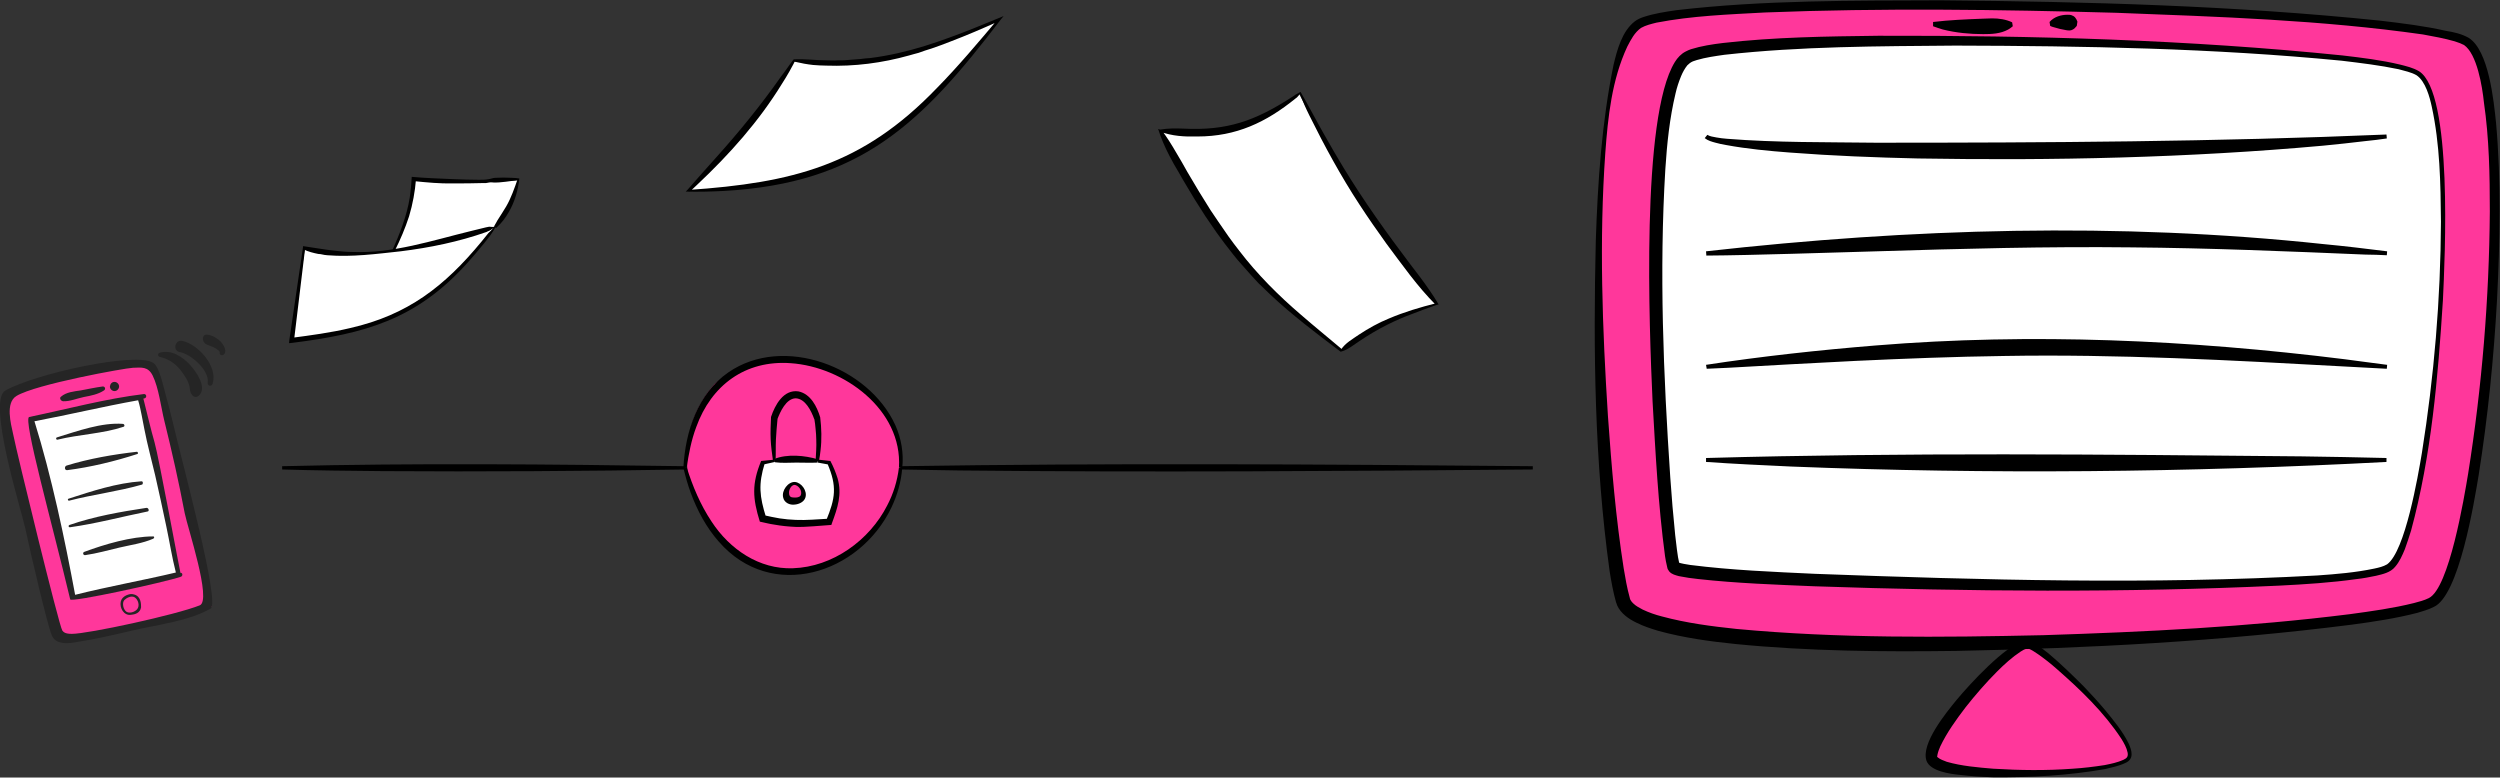 <?xml version="1.0" encoding="utf-8"?>
<!-- Generator: Adobe Illustrator 28.2.0, SVG Export Plug-In . SVG Version: 6.00 Build 0)  -->
<svg version="1.1" id="Layer_1" xmlns="http://www.w3.org/2000/svg" xmlns:xlink="http://www.w3.org/1999/xlink" x="0px" y="0px"
	 viewBox="0 0 762 237" style="enable-background:new 0 0 762 237;" xml:space="preserve">
<rect x="0" y="0" width="762" height="237" fill="#333333" stroke="none"/>
<style type="text/css">
	.st0{fill:#FFFFFF;}
	.st1{fill-rule:evenodd;clip-rule:evenodd;fill:#FF379B;}
	.st2{fill:#252525;}
	.st3{fill:#FF379B;}
</style>
<path class="st0" d="M42.9,120.9l-33.3,7l12.6,54l32.3-6.5L42.9,120.9z"/>
<path class="st1" d="M2.9,119.8l32.3-8.2h11.1l6.5,22.9l7.6,34.6l4.1,15.8l-32.8,8.2l-12.9,1.2L12.3,172L1.8,133.3L2.9,119.8z
	 M10,128l32.8-6.5l11.7,54L22.3,182L10,128z"/>
<path class="st2" d="M7.7,161c1.5,7.1,6.7,29.4,8.1,32.7c1.1,2.5,4.1,2.6,7,2.1c6.5-1,12.3-2.4,17.5-3.6c7.6-1.8,17-2.8,23.9-6.7
	c3-1.7-8.5-43.8-11.4-56.3c-0.7-3-1.5-5.9-2.3-8.9c-0.7-2.3-1.8-8.4-3.8-9.7c-5.3-3.5-36.2,3.4-45,8.4C-4.1,121.9,6.5,155.5,7.7,161
	z M5,120.7c5.9-3.6,33.1-8.5,35.5-8.6c2.7-0.1,4.6-0.4,6,2.3c1.9,3.8,2.6,9.9,3.6,13.9c2.3,9.3,4.4,18.6,6.2,28.1
	c0.9,4.5,8.3,26.6,4.6,28.1c-7.2,2.9-34,8.7-39,8.7c-2,0-2.5-0.5-2.9-1c-1-1.4-13.9-54.3-15-59.9C3.3,129.1,1.6,122.8,5,120.7z"/>
<path class="st2" d="M55,174.6c-0.1,0-6.6-35.3-7.9-39.8c-0.7-2.2-3.4-13.3-3.4-13.3c0.1,0,0.3-0.1,0.4-0.1c0.7-0.2,0.6-1.3-0.2-1.3
	c-11.6,1.4-23.5,4.6-35,7c-2,0.4,7,32.5,12.5,55.6c0.2,1,28.7-5.2,33.7-6.9C55.8,175.6,55.7,174.5,55,174.6z M22.9,181.3
	c-3.2-17.2-7.2-36.2-12.4-52.9c11.1-2.1,20.5-4.4,31.6-6.4c0.8,2.5,1.4,6.5,1.9,8.8c0.9,4.7,2.2,9.4,3.3,14.1
	c1.2,5.2,2.3,10.4,3.4,15.6c1,4.7,1.7,9.3,2.9,14C44,176.8,32.8,178.8,22.9,181.3L22.9,181.3z"/>
<path class="st2" d="M43,185.1c0-1,0-3.3-2.1-3.9c-0.9-0.3-1.6-0.1-2.5,0.3c-0.8,0.4-1.4,1-1.6,1.9c-0.4,1.8,0.9,4.3,3.1,4
	C41.1,187.3,42.7,186.9,43,185.1L43,185.1z M38.6,186.5c-1-0.6-1.5-2.7-0.7-3.6c0.6-0.6,2.1-1.5,3.2-0.8c1,0.7,1.6,2.5,0.7,3.6
	C41,186.6,39.5,187,38.6,186.5L38.6,186.5z"/>
<path class="st2" d="M18.6,120.9c1.6-1.4,4-1.6,6-1.9c2.2-0.4,4.4-0.9,6.7-1.2c0,0,0.1,0,0.1,0c0.6,0,0.9,0.8,0.3,1.2
	c-1.8,1.2-4,1.6-6.1,2c-2,0.4-4.3,1.4-6.4,1.3C18.5,122.2,18,121.3,18.6,120.9L18.6,120.9z"/>
<path class="st2" d="M34.9,116.4c0.7,0,1.4,0.6,1.4,1.4c0,0.7-0.6,1.4-1.4,1.4c-0.7,0-1.4-0.6-1.4-1.4
	C33.6,117,34.1,116.4,34.9,116.4z"/>
<path class="st2" d="M48.7,107.5c3.6-1,6.9,1.2,9.3,3.8c1.8,2,5.3,6.9,2.6,9.3c-0.7,0.6-1.6,0.5-2.1-0.3c-0.8-1-0.5-2-0.9-3.1
	c-0.4-1.3-1.2-2.5-2-3.6c-1.7-2.5-3.9-4.1-6.8-4.8C48,108.7,48,107.7,48.7,107.5L48.7,107.5z"/>
<path class="st2" d="M55.6,103.9c4.9,1.1,10.9,7.9,9.2,13.1c-0.3,1-1.7,0.6-1.5-0.4c0.6-3.7-5.2-8.8-8.6-9.3
	C52.5,106.8,53.4,103.4,55.6,103.9L55.6,103.9z"/>
<path class="st2" d="M63.1,102c1.6,0.1,3.5,1.3,4.5,2.5c0.7,0.9,1.8,2.9,0.4,3.7c-0.6,0.3-1.3-0.3-1-0.9c0,0,0,0,0,0
	c-0.1-0.1-0.1-0.2-0.2-0.3c-0.1-0.1-0.3-0.3-0.5-0.4c-0.3-0.3-0.7-0.5-1.1-0.7c-0.8-0.4-2-0.7-2.7-1.2
	C61.5,103.8,61.6,101.9,63.1,102L63.1,102z"/>
<path class="st2" d="M37.5,129.2c-6.5-0.5-13.9,2.2-20.1,4.1c-0.5,0.1-0.3,0.9,0.2,0.7c6.5-1.6,13.7-1.8,20-3.9
	C38.1,130,38,129.3,37.5,129.2L37.5,129.2z"/>
<path class="st2" d="M41.7,137.7c-7.1,0.8-14.6,2.1-21.4,4.2c-0.7,0.2-0.7,1.5,0.2,1.4c7.1-0.9,14.5-2.7,21.3-4.9
	C42.2,138.4,42.1,137.7,41.7,137.7L41.7,137.7z"/>
<path class="st2" d="M43.1,146.7c-7.5,0.5-15.1,3-22.2,5.3c-0.4,0.1-0.2,0.7,0.2,0.6c7.3-1.9,14.9-2.8,22.2-4.9
	C43.7,147.5,43.6,146.6,43.1,146.7z"/>
<path class="st2" d="M44.6,154.8c-7.9,1.2-15.9,2.6-23.4,5.2c-0.5,0.2-0.3,0.8,0.2,0.7c7.9-1.1,15.7-3.2,23.6-4.8
	C45.6,155.8,45.3,154.7,44.6,154.8z"/>
<path class="st2" d="M46.7,163.5c-6.7,0-14.8,2.4-21,4.7c-0.6,0.2-0.4,1.1,0.3,1c3.5-0.5,7-1.5,10.4-2.3c3.4-0.8,7.1-1.3,10.3-2.7
	C47.1,164,47.1,163.5,46.7,163.5z"/>
<path class="st3" d="M615.7,196.7c-11.7,9.9-18.8,14.2-26.7,32.8c3.3,10.5,57.3,5.7,60.1,1.3C650,223.5,623.1,195.1,615.7,196.7z"/>
<path class="st3" d="M752,12.8c-35.3-11.7-228.7-16.9-253.7-5c-14.8,18.5-14.1,113.7-2.9,177.9c47.2,18.2,164.6,13.8,246.5-2
	C759.3,163.3,766.8,19,752,12.8z"/>
<path class="st0" d="M737.5,22.7c1.5-4.6-149.1-19.1-223.9-5c-13.5,25.4-11.6,75.3-3.2,155.8c83.6,7.7,171.5,7.3,217,0
	C744.6,154.8,750.3,28.9,737.5,22.7z"/>
<path d="M751,13.7c-0.8-0.4-1.8-0.8-2.8-1.1c-3.1-0.9-6.4-1.5-9.7-2.1c-30.9-4.4-62.2-5.4-93.4-6.6c-35.7-1-71.4-1.5-107.1-0.1
	c-11,0.6-22.2,1-33.1,3.1c-1.6,0.4-3.3,0.8-4.7,1.6c-2,1.4-3.1,3.6-4.2,5.7c-4.7,10.1-5.9,21.4-6.7,32.4
	c-1.9,26.7-0.9,53.5,0.8,80.2c1.1,15.5,2.4,31.1,4.8,46.4c0.5,3,1,5.9,1.8,8.8l0.1,0.4c0,0.1,0,0.1,0.1,0.2l0,0.1
	c0,0.1,0,0.1,0.1,0.2c0.2,0.4,0.5,0.7,0.8,1c0.8,0.8,1.8,1.3,2.9,1.9c1.9,0.9,3.9,1.6,5.9,2.1c7.4,2,15.1,3,22.7,3.8
	c31,2.9,62.3,2.6,93.5,1.9c31.2-1,62.4-2.5,93.4-6.4c6.6-0.9,13.2-1.8,19.6-3.4c1.5-0.4,3.1-0.8,4.5-1.5c6.2-3,10.8-30.7,12-38
	c4.2-26.4,6.4-53.1,6.6-79.9c0-11.1-0.2-22.2-1.8-33.2C756.6,26.4,755,16.4,751,13.7L751,13.7z M752.4,11.5c6.2,3.8,7.7,19.3,8.4,26
	c1.6,17.9,1.2,35.9,0.3,53.8c-1,17.9-2.8,35.8-5.6,53.5c-1.4,8.4-6,36.8-13.7,40.2c-1.6,0.8-3.3,1.3-5,1.8c-6.6,1.7-13.3,2.7-20,3.6
	c-40,5.1-80.3,7.2-120.6,8c-22.4,0.3-44.9,0.1-67.2-2.1c-7.9-0.8-15.8-1.9-23.5-4c-2.3-0.7-4.5-1.4-6.7-2.5
	c-2.3-1.1-4.8-2.8-5.9-5.3l-0.1-0.3l-0.1-0.3c0-0.1,0-0.2-0.1-0.2c-0.9-3.2-1.5-6.5-2-9.7c-4.6-33.3-5-67.1-4.2-100.7
	c0.6-17.9,1.8-35.9,5.4-53.5c1.1-4.6,2.6-10.3,6.5-13.3c0.8-0.6,1.7-1,2.6-1.3c3.3-1.1,6.7-1.6,10.1-2.1c26.7-3.1,53.7-2.9,80.5-3
	c44.7,0.4,89.5,1.6,134,6.2c6.7,0.8,13.4,1.6,20,3.1C748,9.8,750.2,10.3,752.4,11.5L752.4,11.5z"/>
<path d="M736.5,22.9c-1.6-0.9-3.6-1.3-5.4-1.8c-5.7-1.2-11.6-1.9-17.4-2.6c-39.1-3.8-78.4-4.5-117.7-4.6
	c-23.5,0.2-47.1,0.2-70.4,2.8c-2.8,0.4-5.7,0.8-8.4,1.6c-0.2,0.1-0.4,0.1-0.6,0.2l-0.3,0.1l-0.3,0.1c-0.7,0.3-1.2,0.7-1.7,1.2
	c-0.8,1-1.4,2.1-1.9,3.3c-0.7,1.7-1.3,3.5-1.7,5.3c-1.8,7.5-2.6,15.3-3.1,23c-1.9,31.3-0.6,62.7,1.5,94c0.4,5.9,0.9,11.7,1.5,17.6
	c0.4,3,0.6,6,1.3,8.9c0,0,0,0.1,0,0c0,0,0,0-0.2-0.3c-0.1-0.2-0.2-0.2-0.3-0.3c0,0,0,0,0,0c1.2,0.4,2.5,0.6,3.8,0.8
	c12.6,1.6,25.3,2.1,38,2.7c51,1.9,102.1,3.3,153.1,0.5c5.8-0.4,11.7-0.9,17.4-2.1c1.4-0.3,2.7-0.6,3.9-1.3c5.5-4,9.4-26.8,10.6-34
	c3.7-23.2,5.7-46.8,5.8-70.4c-0.1-11.7-0.3-23.6-2.8-35.1C740.6,29.7,739.3,24.7,736.5,22.9L736.5,22.9z M737.3,21.7
	c10.4,6.5,7.9,57.1,7.3,69.8c-1.5,23.5-3.5,47.3-9.7,70.2c-0.6,1.9-1.2,3.8-1.9,5.7c-0.8,1.9-1.6,3.8-3,5.4
	c-1.4,1.7-3.7,2.2-5.8,2.7c-2,0.4-3.9,0.8-5.9,1c-7.8,1.1-15.7,1.6-23.6,2c-47.2,2.2-94.4,1.8-141.6,0.2
	c-11.8-0.5-23.6-0.9-35.4-2.2c-2-0.2-4-0.5-6-0.9c-1-0.3-2.1-0.5-2.9-1.4c-0.3-0.4-0.3-0.5-0.4-0.6c-0.2-0.3-0.2-0.7-0.3-1
	c-0.3-1.1-0.4-2-0.6-3.1c-2.1-15.7-2.9-31.4-3.8-47.2c-1-22.1-3.6-86.6,6.8-103.4c0.8-1.3,1.9-2.5,3.3-3.2c0.5-0.3,1.1-0.5,1.6-0.7
	c3.2-1,6.5-1.5,9.8-1.9c15.7-1.8,31.5-2,47.3-2.2c47.2-0.1,94.5,1.2,141.5,6c5.9,0.7,11.8,1.4,17.6,2.8
	C733.5,20.2,735.4,20.6,737.3,21.7L737.3,21.7z"/>
<path d="M587.2,231.9c-1.8-5.2,6-14.7,9.2-18.6c4-4.8,14.8-16.6,20.6-18c0.1,0,0.3-0.1,0.4-0.1c0.1,0,0.3,0,0.5,0
	c0.4,0,0.8,0.1,1.1,0.3c2,0.9,3.6,2.3,5.3,3.6c3.8,3.2,7.3,6.6,10.8,10.1c2.3,2.4,4.5,4.8,6.6,7.3c2.6,3.2,5.3,6.4,7.1,10.1
	c1,2.2,1.8,4.8-1.1,6c-1.9,0.9-4,1.3-6,1.8c-11.3,2-22.8,2.6-34.3,2.5c-3.3-0.1-6.6-0.3-9.9-0.7
	C594.4,235.9,588.4,235.1,587.2,231.9z M590.5,230.7c0,0,0,0.1,0.2,0.2c0.7,0.6,1.7,0.9,2.7,1.3c4.5,1.3,9.4,1.7,14.1,2.1
	c8.1,0.5,16.2,0.6,24.3,0c3.2-0.2,6.5-0.6,9.7-1.1c2-0.4,3.9-0.8,5.7-1.6c1.1-0.5,1.5-1,1.3-2.2c-0.3-1.5-1.1-2.9-1.9-4.2
	c-5.3-8.1-12.5-15-19.7-21.3c-1.8-1.6-3.7-3.1-5.7-4.5c-0.9-0.6-1.9-1.3-2.9-1.7l-0.1,0l-0.1,0l0,0c-0.1,0-0.2,0-0.3,0
	c-0.6,0.1-1.3,0.5-1.9,0.9c-2.6,1.7-5,3.9-7.2,6.1c-3.4,3.4-6.6,7.1-9.6,10.9c-2.9,3.8-5.7,7.7-7.7,11.9c-0.4,0.9-0.7,1.7-0.9,2.7
	l0,0.2C590.4,230.4,590.4,230.6,590.5,230.7L590.5,230.7z"/>
<path d="M589.2,6.7c4.9-0.6,10-0.8,15-1c1,0,2-0.1,3-0.1c2.1,0,4.2,0.3,6.1,1.2l0.2,1.2c-0.5,0.4-0.9,0.7-1.4,1
	c-2.4,1.3-5,1.4-7.6,1.4c-4.1,0-8.3-0.4-12.3-1.4c-1-0.3-2-0.6-3-1L589.2,6.7L589.2,6.7z"/>
<path d="M624.7,6.7c1.4-1.6,3.5-2.2,5.5-2.2c0.4,0,0.8,0,1.1,0.1c1,0.3,1.5,0.9,1.9,2L633,7.9c-0.5,0.6-0.8,0.9-1.2,1.1
	c-0.7,0.4-1.3,0.3-2,0.2c-1.3-0.2-2.5-0.5-3.8-0.9c-0.4-0.1-0.7-0.2-1.1-0.4L624.7,6.7L624.7,6.7z"/>
<path d="M520.4,41.1c0.8,0.5,1.8,0.6,2.8,0.8c1,0.2,2.1,0.3,3.2,0.4c15.1,1.2,30.2,1,45.3,1.2c51.9,0,103.8-0.3,155.7-2.5l0.1,1.2
	c-2.1,0.3-4.3,0.6-6.5,0.8c-4.1,0.5-8.8,1-12.9,1.4c-41,3.7-82.3,4.6-123.5,3.9c-13-0.3-26-0.8-39-1.8c-6.5-0.5-13-1.1-19.5-2.3
	c-1.1-0.2-2.2-0.4-3.2-0.7c-1.1-0.3-2.3-0.6-3.3-1.4L520.4,41.1L520.4,41.1z"/>
<path d="M520,76.6c62.4-7,125.6-8.9,188.2-2.2c6.4,0.6,13,1.4,19.4,2.2l-0.1,1.2c-2.2-0.1-4.3-0.2-6.5-0.2c-23.7-1-47.6-2-71.3-2.2
	c-25.9-0.3-51.8,0.4-77.7,1.2c-14.8,0.4-37.2,1.2-51.9,1.3L520,76.6L520,76.6z"/>
<path d="M520,111.2c17-2.6,34.5-4.5,51.7-5.9c47.6-3.9,95.6-1.7,143,4.2c3.5,0.5,9.3,1.2,12.9,1.7l-0.1,1.2c-3.6-0.2-9.3-0.5-13-0.7
	c-34.4-1.9-69.2-3.8-103.6-3.2c-15,0.2-30.4,0.8-45.3,1.5c-12.4,0.6-26.5,1.4-38.9,2.1c-2.2,0.1-4.3,0.2-6.5,0.3L520,111.2z"/>
<path d="M520,139.6c60.5-1.7,121-1.1,181.5-0.5c8.3,0.1,17.6,0.3,25.9,0.5l0,1.2c-60.4,3.2-121.1,3.8-181.5,1.4
	c-8.6-0.4-17.3-0.8-25.9-1.4L520,139.6L520,139.6z"/>
<path class="st0" d="M150.2,69.7c-16.5,22.4-29.8,30-61.4,34.2l4.1-28c11,1.6,19.3,1.6,27,0.6c4-8.7,5.8-13.5,6.2-21.5
	c13,0.6,19.9,0.5,32,0C156.4,60.3,154.9,63.4,150.2,69.7z"/>
<path d="M119.6,76.3c2.3-5.2,4.4-10.5,5.3-16.1c0.3-2.1,0.5-4.2,0.6-6.3c4.2,0.4,8.4,0.5,12.6,0.7c2.6,0.1,5.3,0.2,7.9,0.2
	c1,0,2,0,3-0.2c0.7-0.1,1.3-0.4,2-0.4c1.6-0.1,3.3-0.1,5,0c0.8,0,1.6,0.1,2.3,0.2c-0.4,3.6-1.4,7.1-3.2,10.2c-1,1.8-2.3,3.5-3.9,4.9
	l-0.6-0.5c0.3-0.6,0.7-1.2,1-1.8c0.9-1.4,1.8-2.8,2.7-4.3c1.5-2.6,2.5-5.5,3.5-8.4l0.3,0.3c-1.3,0.3-2.6,0.4-4,0.6
	c-0.7,0.1-1.3,0.1-2,0.2c-0.7,0-1.3,0.1-2,0c-0.7-0.1-1.3,0.1-2,0.2h-1c-2.7,0.1-6.2,0.1-9,0.1c-4,0.1-8-0.3-12-0.7l0.7-0.6
	c-0.3,3.8-1,7.6-2.1,11.3c-1.2,3.7-2.7,7.2-4.4,10.6L119.6,76.3L119.6,76.3z"/>
<path d="M151.1,69.1c-0.5,0.9-1.1,1.9-1.7,2.7c-0.5,0.7-1.3,1.6-1.8,2.3c-1.6,2-3.5,4.2-5.2,6.1c-15.5,17.2-31.1,21.5-53.3,24.3
	l-1,0.1l0.1-1l4.2-28.6l0.5,0.1c3,0.4,6,1,9,1.3c1.8,0.2,3.7,0.4,5.5,0.4c12.4,0.5,24.3-3.5,36.2-6.4c1.5-0.4,3-0.7,4.5-1.1l1-0.2
	C149.7,69.2,150.4,69.2,151.1,69.1L151.1,69.1z M150.5,69.5c-0.6,0.3-1.1,0.8-1.8,1l-0.4,0.2c-8.5,3-17.3,4.8-26.2,5.9
	c-7.4,0.8-14.8,1.8-22.3,1.2l-0.9-0.1l-0.5-0.1c-0.4-0.1-1-0.2-1.4-0.2c-1.5-0.3-3.1-0.7-4.5-1.4l0.5-0.3l-3.4,28.2l-0.9-0.9
	c6.1-0.8,12.1-1.6,18-3c17.6-4,28.8-12.7,40.1-26.4c0.6-0.8,1.5-1.8,2.1-2.6C149.5,70.5,150,70,150.5,69.5L150.5,69.5z"/>
<path class="st0" d="M242.1,18.7c-10.9,16.8-18.3,25-32,39.3c44.8-0.1,64.5-14,94.3-51.8l-0.6,0.3C279,16.1,264.9,21.7,242.1,18.7z"
	/>
<path d="M242.2,18.8c-0.5,1.1-1.1,2-1.6,3c-0.7,1.2-1.5,2.6-2.3,3.8c-7,11.4-16,21.5-25.8,30.7c-0.5,0.5-1.8,1.7-2.4,2.2
	c0,0-0.3-0.6-0.3-0.6c31.7-2.2,53-7.4,75.7-31c6.5-6.6,12.7-14,18.7-21.1l0.4,0.6c-4.9,2.2-10,4.4-15,6.3c-1.7,0.7-4,1.5-5.7,2.1
	c-1,0.3-2.9,0.9-3.9,1.3c-0.7,0.2-2.3,0.6-2.9,0.8c-8.2,2.3-16.7,3.4-25.2,3.1c-1.2,0-2.9-0.1-4.1-0.2
	C246,19.6,244.3,19.3,242.2,18.8L242.2,18.8z M241.9,18.1c3.3-0.2,6.9,0.3,10.3,0.3c0.7,0,2.3,0.1,3,0c0.6,0,2.4,0,3-0.1
	c1.3-0.1,2.7-0.2,4-0.3c0.6-0.1,2.4-0.3,3-0.3c5.6-0.7,11.2-2,16.7-3.7c5.1-1.6,10.2-3.5,15.2-5.5c2.9-1.2,5.9-2.4,8.8-3.6l-0.9,1.1
	c-24.1,31.6-42.7,49.9-84.4,52.2c-3.8,0.2-7.7,0.3-11.6,0.2l0.6-0.6c2.8-3.2,5.6-6.4,8.5-9.6c7.1-7.9,13.8-16.1,19.9-24.8
	C239.2,21.9,240.7,19.6,241.9,18.1z"/>
<path class="st0" d="M395.9,28.5c-14.5,10-23.5,13.5-42.3,11.8c16.2,33.1,29.3,46.4,55.3,66.6c11.2-8.1,17.6-10.9,29-14.4
	C421.1,69,411.1,57.5,395.9,28.5z"/>
<path d="M396.2,28.7c-0.4,0.4-0.6,0.7-0.9,1c-0.1,0-0.3,0.3-0.4,0.3c-9,7.3-18.1,11.6-29.9,11.6c-3.9,0.1-7.8-0.1-11.4-1.5l0.4-0.5
	c1.7,2.2,3.1,4.5,4.5,6.9c1.1,1.8,2.4,4.1,3.4,5.9c0.4,0.7,3,5.1,3.5,5.9c1.1,1.8,2.5,4,3.6,5.8c0.5,0.7,1.8,2.7,2.3,3.4
	c0.9,1.3,2.2,3.2,3.1,4.5c0.9,1.3,2.3,3.1,3.3,4.4c5.5,7.2,12,13.7,18.9,19.6c3.9,3.4,8.6,7.2,12.6,10.6l-0.5,0
	c1.4-2.1,3.5-3.2,5.5-4.6c2.9-1.9,5.9-3.6,9.1-4.9c4.7-2,9.7-3.5,14.6-4.7l-0.2,0.6c-5.7-5.7-10.3-12.3-15.1-18.7
	c-2.8-3.9-5.6-7.9-8.2-11.9c-5.7-8.7-10.7-17.9-15.3-27.2C398,33,397.1,30.9,396.2,28.7L396.2,28.7z M396.4,28
	c2.4,4.1,4.7,8.6,7.1,12.8c1.9,3.4,4,7,6,10.3c6.2,10.2,13.2,20,20.4,29.5c1,1.3,1.9,2.5,2.9,3.8c2,2.7,4,5.5,5.7,8.4l-0.5,0.1
	c-2.6,0.9-5.1,1.8-7.6,2.8c-2.5,0.9-5,2-7.4,3.2c-3,1.5-5.9,3.2-8.7,5.1c-1.7,1.1-3.3,2.5-5.3,3.1l-0.4,0.1l-0.1-0.1
	c-7.3-5.5-14.7-11.1-21.3-17.3c-1-0.9-2-2-3-2.9c-0.3-0.2-0.7-0.7-1-1c-1.1-1.2-2.7-2.9-3.7-4.1c-0.4-0.4-2-2.3-2.3-2.6
	c-0.3-0.3-1-1.3-1.3-1.6c-1.6-2-3.5-4.5-5-6.6c-1.1-1.5-2.4-3.6-3.5-5.1c-1-1.5-2.3-3.7-3.3-5.2c-1.3-2.2-3.7-6.1-4.9-8.3
	c-0.8-1.3-2-3.4-2.7-4.8c-1.4-2.7-2.6-5.4-3.5-8.3l0.6,0.2c2.4-0.4,4.7-0.4,7.1-0.3c13.3,0.7,21.9-2.4,32.9-9.5
	C394.4,29.1,395.6,28.4,396.4,28L396.4,28z"/>
<path class="st3" d="M217.8,117.1c27.7-23.7,79,11.5,46.6,46.7C225.9,195,193.4,144.8,217.8,117.1z"/>
<path class="st0" d="M252.6,141.2c-7.9-1.6-12.2-1.8-19.7,0c-3.1,7-2.2,10.6,0,16.9c8.1,1.4,12.3,1.3,19.7,0.7
	C256,150.4,255.2,147,252.6,141.2z"/>
<path class="st3" d="M244.5,149.8c0,1.2-1,2.2-2.2,2.2c-1.2,0-2.2-1-2.2-2.2s1-2.2,2.2-2.2C243.5,147.6,244.5,148.6,244.5,149.8z"/>
<path d="M86,142.1c40.7-1,82.1-0.6,122.8,0v1c-30.3,0.5-61.8,0.7-92.1,0.5c-10.2-0.1-20.5-0.2-30.7-0.5V142.1z"/>
<path d="M208.3,142.5c0.6-10.9,4.3-22.5,13.7-29c16.8-11.6,42.8-1.7,50.9,16.1c1.8,4,2.6,8.6,2.1,13l-1-0.1
	c1.1-17.6-16.8-30.7-33-31.8c-13.8-1-24.2,6.7-28.8,19.5c-1.5,4-2.3,8.2-2.9,12.4L208.3,142.5L208.3,142.5z"/>
<path d="M209.3,142.4c1.8,5.8,4.2,11.5,7.6,16.6c5.5,8.4,14.5,14.6,24.8,14.2c12.1-0.4,23.3-8.5,28.7-19.1c1.9-3.6,3.1-7.5,3.6-11.6
	l1,0.1c-0.3,4.2-1.5,8.3-3.3,12.1c-9.7,20.3-36.6,28.8-52.6,10.4c-3.8-4.3-6.6-9.5-8.6-15c-0.9-2.4-1.6-5-2.2-7.5L209.3,142.4
	L209.3,142.4z"/>
<path d="M274.5,142.1c63.8-1,128.9-0.6,192.7,0v1c-57.7,0.5-117,0.9-174.7,0.3c-5.8-0.1-12.3-0.2-18.1-0.3V142.1z"/>
<path d="M236.2,140.8c-1.1,0.2-2.5,0.6-3.6,0.8l0.5-0.4c-2,6.4-1.6,10.1,0.4,16.5l-0.8-0.7c1.6,0.4,3.3,0.7,4.9,1
	c3.3,0.5,6.6,0.6,9.9,0.4c1.7-0.1,3.4-0.2,5.1-0.3l-0.8,0.6c2.8-6.8,3.4-10.4,0.4-17.4l0.4,0.3c-1.1-0.2-2.2-0.4-3.3-0.6l0.1-0.9
	c1.2,0.1,2.5,0.3,3.7,0.4c0.9,1.7,1.6,3.4,2.2,5.3c1.4,4.9,0,9-1.7,13.6l-0.2,0.6c-3.3,0.2-7.6,0.7-10.9,0.6
	c-2.2-0.1-4.3-0.3-6.5-0.7c-1.5-0.2-2.9-0.6-4.4-0.9c-2.2-7.1-2.5-11.5,0.4-18.5c1.2-0.1,2.8-0.3,4.1-0.4L236.2,140.8L236.2,140.8z"
	/>
<path d="M235.6,140.4c-0.3-2.2-0.6-4.3-0.7-6.5c-0.1-2.2,0-4.4,0.1-6.6l0-0.1l0-0.1c1.2-3.6,3.8-8.5,8.4-7.8
	c3.7,0.8,5.6,4.6,6.6,7.9c0.4,3.3,0.5,6.8,0.1,10.1c-0.1,1.1-0.3,2.2-0.5,3.3l-1-0.1c0.1-2.2,0.3-4.3,0.2-6.5c0-1.1-0.1-2.1-0.2-3.2
	c-0.1-1.1-0.2-2.1-0.4-3.2l0,0.2c-0.9-2.5-2.7-6.3-5.7-6.4c-2.9,0.1-4.7,4.1-5.6,6.5l0.1-0.3c-0.2,2.1-0.4,4.3-0.5,6.4
	c-0.1,2.1,0,4.3-0.1,6.4L235.6,140.4L235.6,140.4z"/>
<path d="M236,139.9c3.9-1.6,9.3-1.1,13.3,0.1l-0.1,1c-2.2,0.1-4.4,0-6.5,0c-2.2,0-4.3,0.2-6.5-0.1L236,139.9L236,139.9z"/>
<path d="M242.2,147.8c-1.1,0-1.8,1.6-1.7,2.5c0,0.7,0.3,1.2,1,1.3c0.7,0.1,1.6,0.1,2.1-0.2c0.4-0.2,0.6-0.6,0.6-1.1
	C244.3,149.3,243.3,147.9,242.2,147.8L242.2,147.8z M242.3,146.9c2,0.2,3.8,2.7,3.2,4.7c-0.4,1.4-2,2.1-3.3,2.2
	c-1.5,0.2-3.2-0.6-3.5-2.2C238.2,149.5,240.2,146.8,242.3,146.9L242.3,146.9z"/>
</svg>

